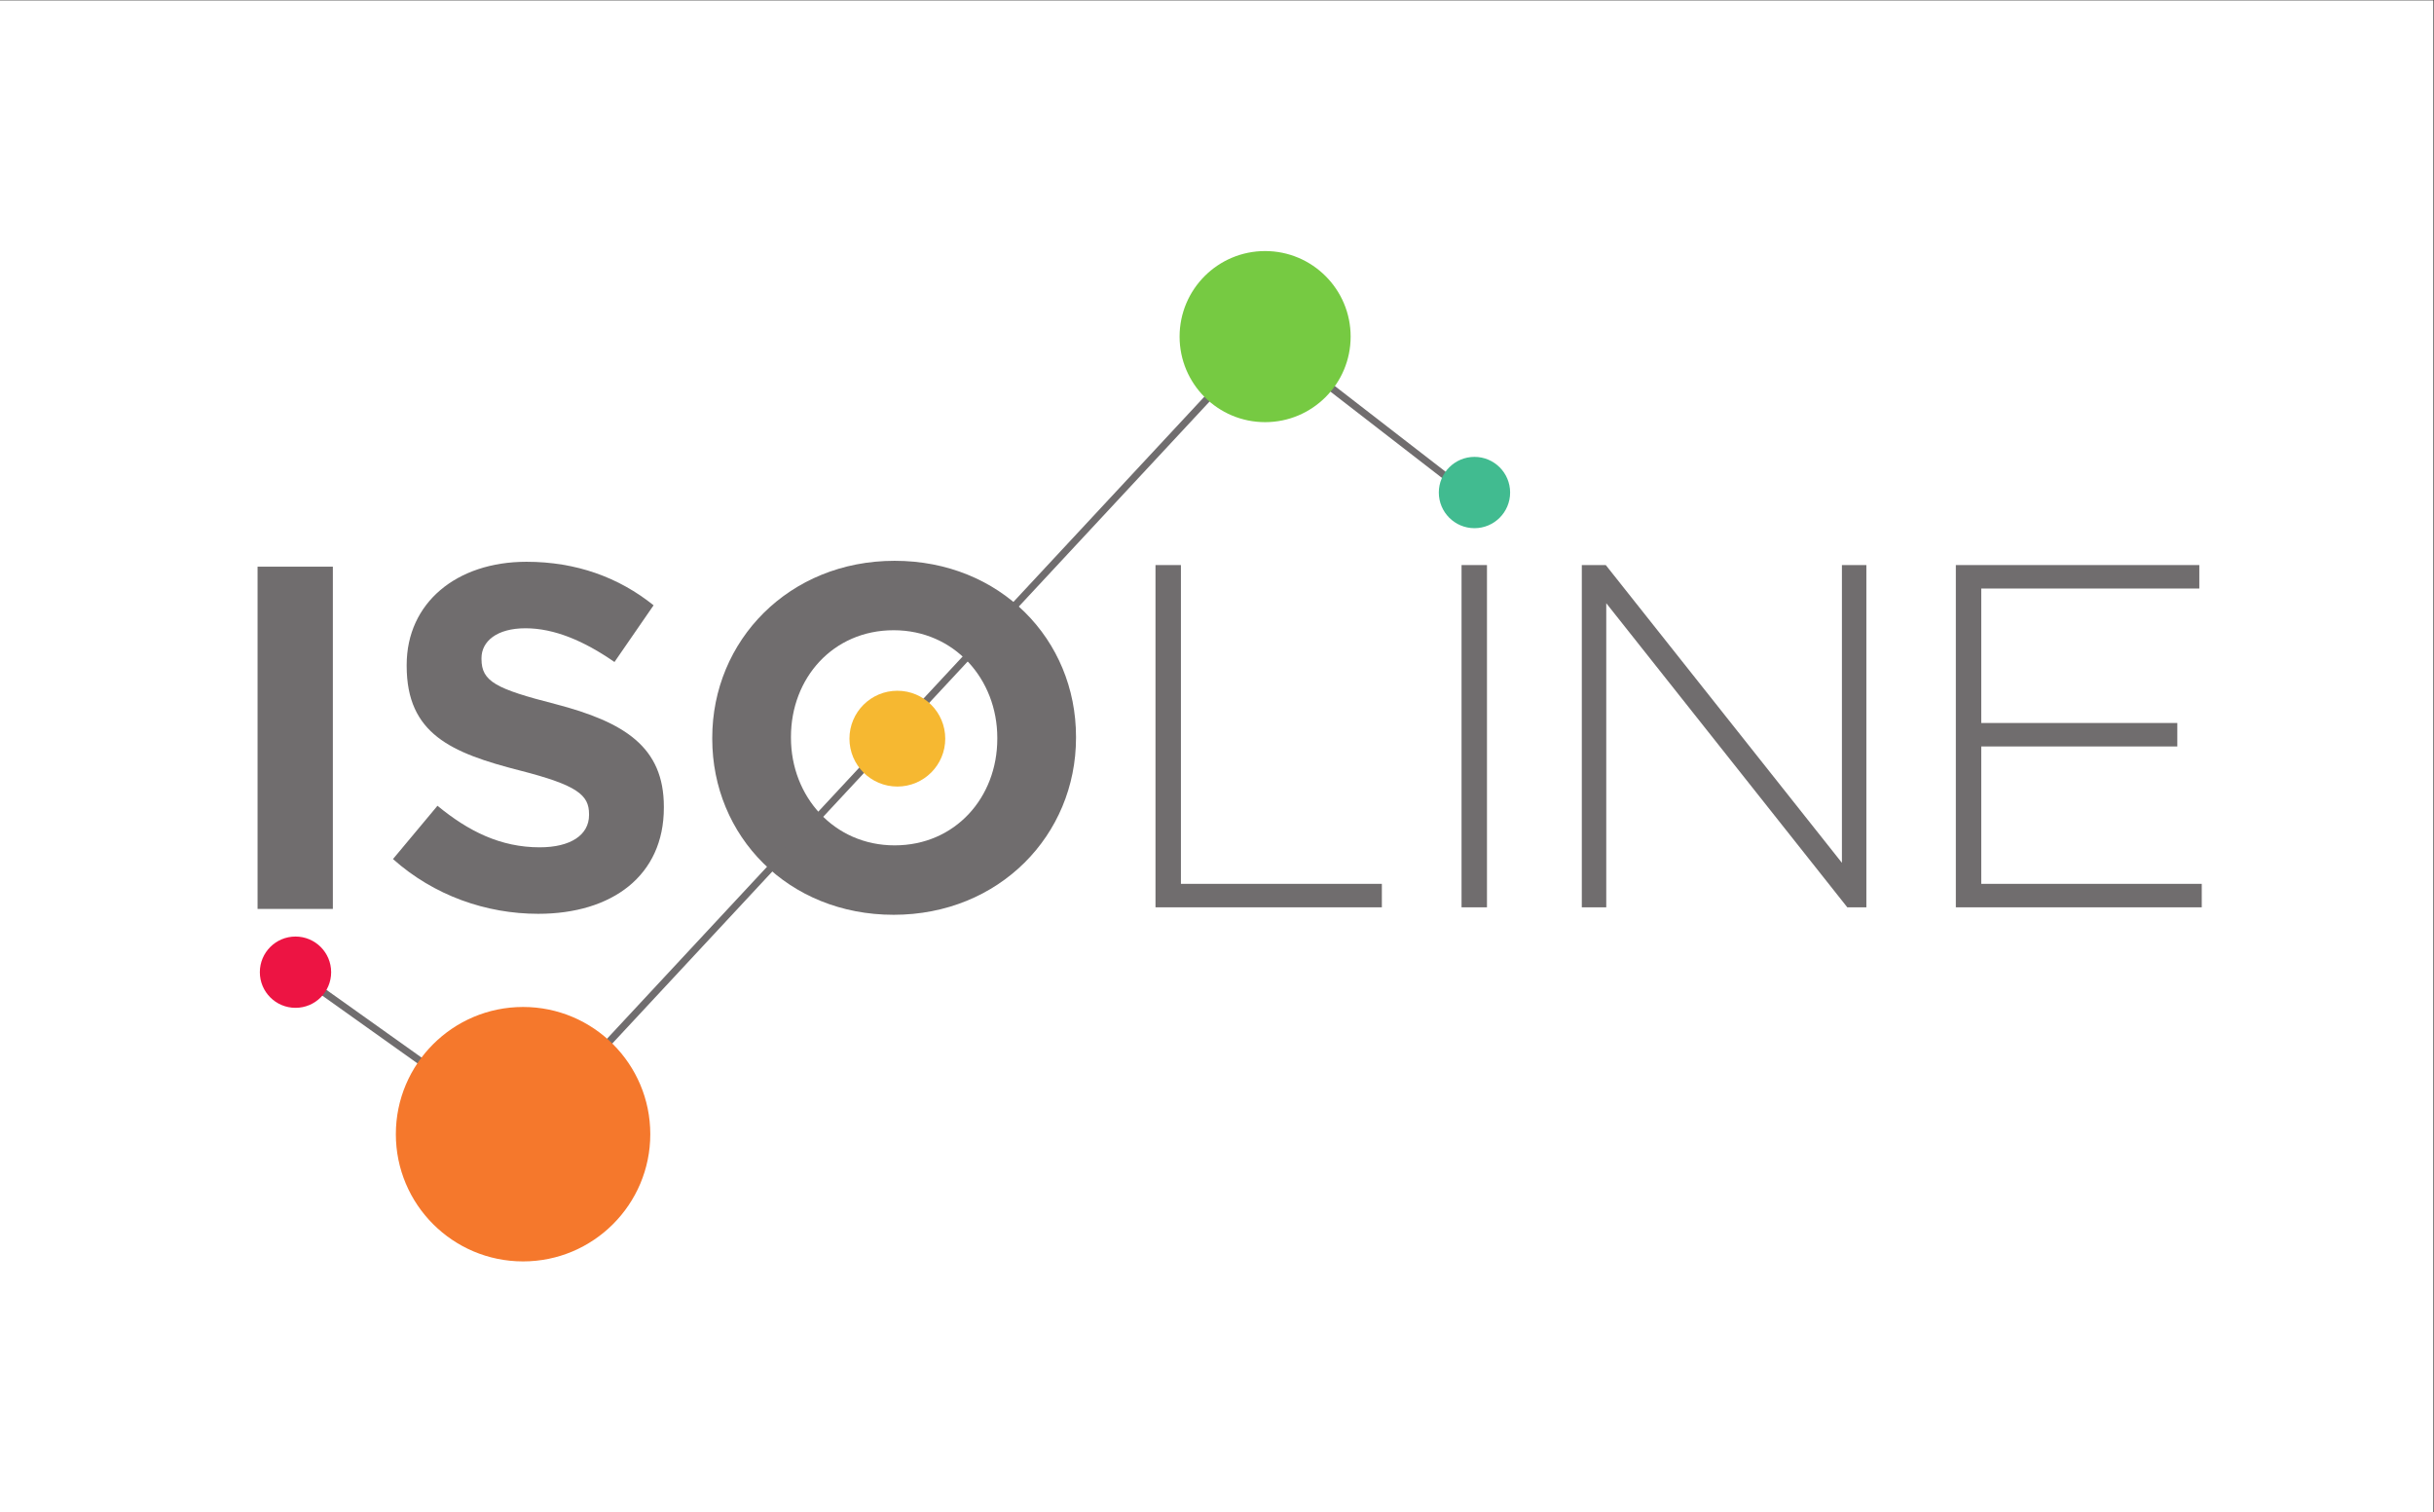 <?xml version="1.0" encoding="UTF-8" standalone="no"?>
<svg
   xmlns:dc="http://purl.org/dc/elements/1.1/"
   xmlns:cc="http://creativecommons.org/ns#"
   xmlns:rdf="http://www.w3.org/1999/02/22-rdf-syntax-ns#"
   xmlns:svg="http://www.w3.org/2000/svg"
   xmlns="http://www.w3.org/2000/svg"
   viewBox="0 0 912.827 567.08"
   height="567.08"
   width="912.827"
   xml:space="preserve"
   id="svg2"
   version="1.1"><rect x="0" y="0" width="912.827" height="567.08" fill="#333333" stroke="none"/><defs
     id="defs6" /><g
     transform="matrix(1.333,0,0,-1.333,0,567.08)"
     id="g10"><g
       transform="scale(0.1)"
       id="g12"><path
         id="path14"
         style="fill:#ffffff;fill-opacity:1;fill-rule:nonzero;stroke:none"
         d="M 6846.22,0 H 0 V 4253.13 H 6846.22 V 0" /><path
         id="path16"
         style="fill:#706d6e;fill-opacity:1;fill-rule:nonzero;stroke:none"
         d="m 724.633,2659.86 h 211.844 v -962.9 H 724.633 v 962.9" /><path
         id="path18"
         style="fill:#706d6e;fill-opacity:1;fill-rule:nonzero;stroke:none"
         d="m 1105.65,1837.27 125.18,149.93 c 86.66,-71.52 177.45,-116.92 287.5,-116.92 86.66,0 138.93,34.39 138.93,90.79 v 2.75 c 0,53.65 -33.02,81.16 -193.96,122.43 -193.96,49.52 -319.13,103.16 -319.13,294.37 v 2.75 c 0,174.7 140.3,290.25 337.01,290.25 140.31,0 259.99,-44.02 357.65,-122.43 l -110.05,-159.56 c -85.28,59.15 -169.19,94.91 -250.35,94.91 -81.16,0 -123.8,-37.14 -123.8,-83.91 v -2.75 c 0,-63.28 41.27,-83.91 207.71,-126.55 195.34,-50.9 305.38,-121.05 305.38,-288.87 v -2.76 c 0,-191.21 -145.81,-298.5 -353.53,-298.5 -145.81,0 -292.99,50.9 -408.54,154.07" /><path
         id="path20"
         style="fill:#706d6e;fill-opacity:1;fill-rule:nonzero;stroke:none"
         d="m 2805.83,2175.66 v 2.75 c 0,165.07 -121.05,302.63 -291.62,302.63 -170.57,0 -288.87,-134.81 -288.87,-299.88 v -2.75 c 0,-165.07 121.05,-302.62 291.62,-302.62 170.57,0 288.87,134.8 288.87,299.87 z m -801.96,0 v 2.75 c 0,273.74 215.96,497.96 513.09,497.96 297.12,0 510.34,-221.47 510.34,-495.21 v -2.75 c 0,-273.74 -215.97,-497.96 -513.09,-497.96 -297.13,0 -510.34,221.47 -510.34,495.21" /><path
         id="path22"
         style="fill:none;stroke:#706d6e;stroke-width:20;stroke-linecap:butt;stroke-linejoin:miter;stroke-miterlimit:4;stroke-dasharray:none;stroke-opacity:1"
         d="M 831.371,1518.96 1471.63,1063.2" /><path
         id="path24"
         style="fill:none;stroke:#706d6e;stroke-width:20;stroke-linecap:butt;stroke-linejoin:miter;stroke-miterlimit:4;stroke-dasharray:none;stroke-opacity:1"
         d="m 1471.63,1063.2 2087.7,2243.96" /><path
         id="path26"
         style="fill:#f6b831;fill-opacity:1;fill-rule:nonzero;stroke:none"
         d="m 2659.4,2176.02 c 0,-74.42 -60.34,-134.77 -134.74,-134.77 -74.47,0 -134.78,60.35 -134.78,134.77 0,74.4 60.31,134.75 134.78,134.75 74.4,0 134.74,-60.35 134.74,-134.75" /><path
         id="path28"
         style="fill:#f5782c;fill-opacity:1;fill-rule:nonzero;stroke:none"
         d="m 1829.55,1063.24 c 0,-197.689 -160.28,-357.959 -357.88,-357.959 -197.77,0 -357.96,160.27 -357.96,357.959 0,197.6 160.19,357.88 357.96,357.88 197.6,0 357.88,-160.28 357.88,-357.88" /><path
         id="path30"
         style="fill:none;stroke:#706d6e;stroke-width:20;stroke-linecap:butt;stroke-linejoin:miter;stroke-miterlimit:4;stroke-dasharray:none;stroke-opacity:1"
         d="m 3559.33,3307.16 589,-455.69" /><path
         id="path32"
         style="fill:#41bb90;fill-opacity:1;fill-rule:nonzero;stroke:none"
         d="m 4248.64,2868.45 c 0,-55.39 -44.92,-100.3 -100.29,-100.3 -55.41,0 -100.31,44.91 -100.31,100.3 0,55.38 44.9,100.3 100.31,100.3 55.37,0 100.29,-44.92 100.29,-100.3" /><path
         id="path34"
         style="fill:#ed1443;fill-opacity:1;fill-rule:nonzero;stroke:none"
         d="m 931.684,1518.96 c 0,-55.4 -44.922,-100.28 -100.289,-100.28 -55.422,0 -100.34,44.88 -100.34,100.28 0,55.41 44.918,100.28 100.34,100.28 55.367,0 100.289,-44.87 100.289,-100.28" /><path
         id="path36"
         style="fill:#76ca42;fill-opacity:1;fill-rule:nonzero;stroke:none"
         d="m 3799.95,3307.16 c 0,-132.85 -107.71,-240.69 -240.6,-240.69 -132.94,0 -240.65,107.84 -240.65,240.69 0,132.84 107.71,240.69 240.65,240.69 132.89,0 240.6,-107.85 240.6,-240.69" /><path
         id="path38"
         style="fill:#706d6e;fill-opacity:1;fill-rule:nonzero;stroke:none"
         d="m 3250.91,2664.38 h 71.53 V 1767.5 h 565.36 v -66.03 h -636.89 v 962.91" /><path
         id="path40"
         style="fill:#706d6e;fill-opacity:1;fill-rule:nonzero;stroke:none"
         d="m 4111.98,2664.38 h 71.53 v -962.91 h -71.53 v 962.91" /><path
         id="path42"
         style="fill:#706d6e;fill-opacity:1;fill-rule:nonzero;stroke:none"
         d="m 4450.34,2664.38 h 67.4 l 664.4,-837.73 v 837.73 h 68.79 v -962.91 h -53.65 l -678.17,855.62 v -855.62 h -68.77 v 962.91" /><path
         id="path44"
         style="fill:#706d6e;fill-opacity:1;fill-rule:nonzero;stroke:none"
         d="m 5502.61,2664.38 h 685.03 v -66.03 h -613.51 v -378.28 h 551.61 v -66.03 H 5574.13 V 1767.5 h 620.39 v -66.03 h -691.91 v 962.91" /></g></g></svg>